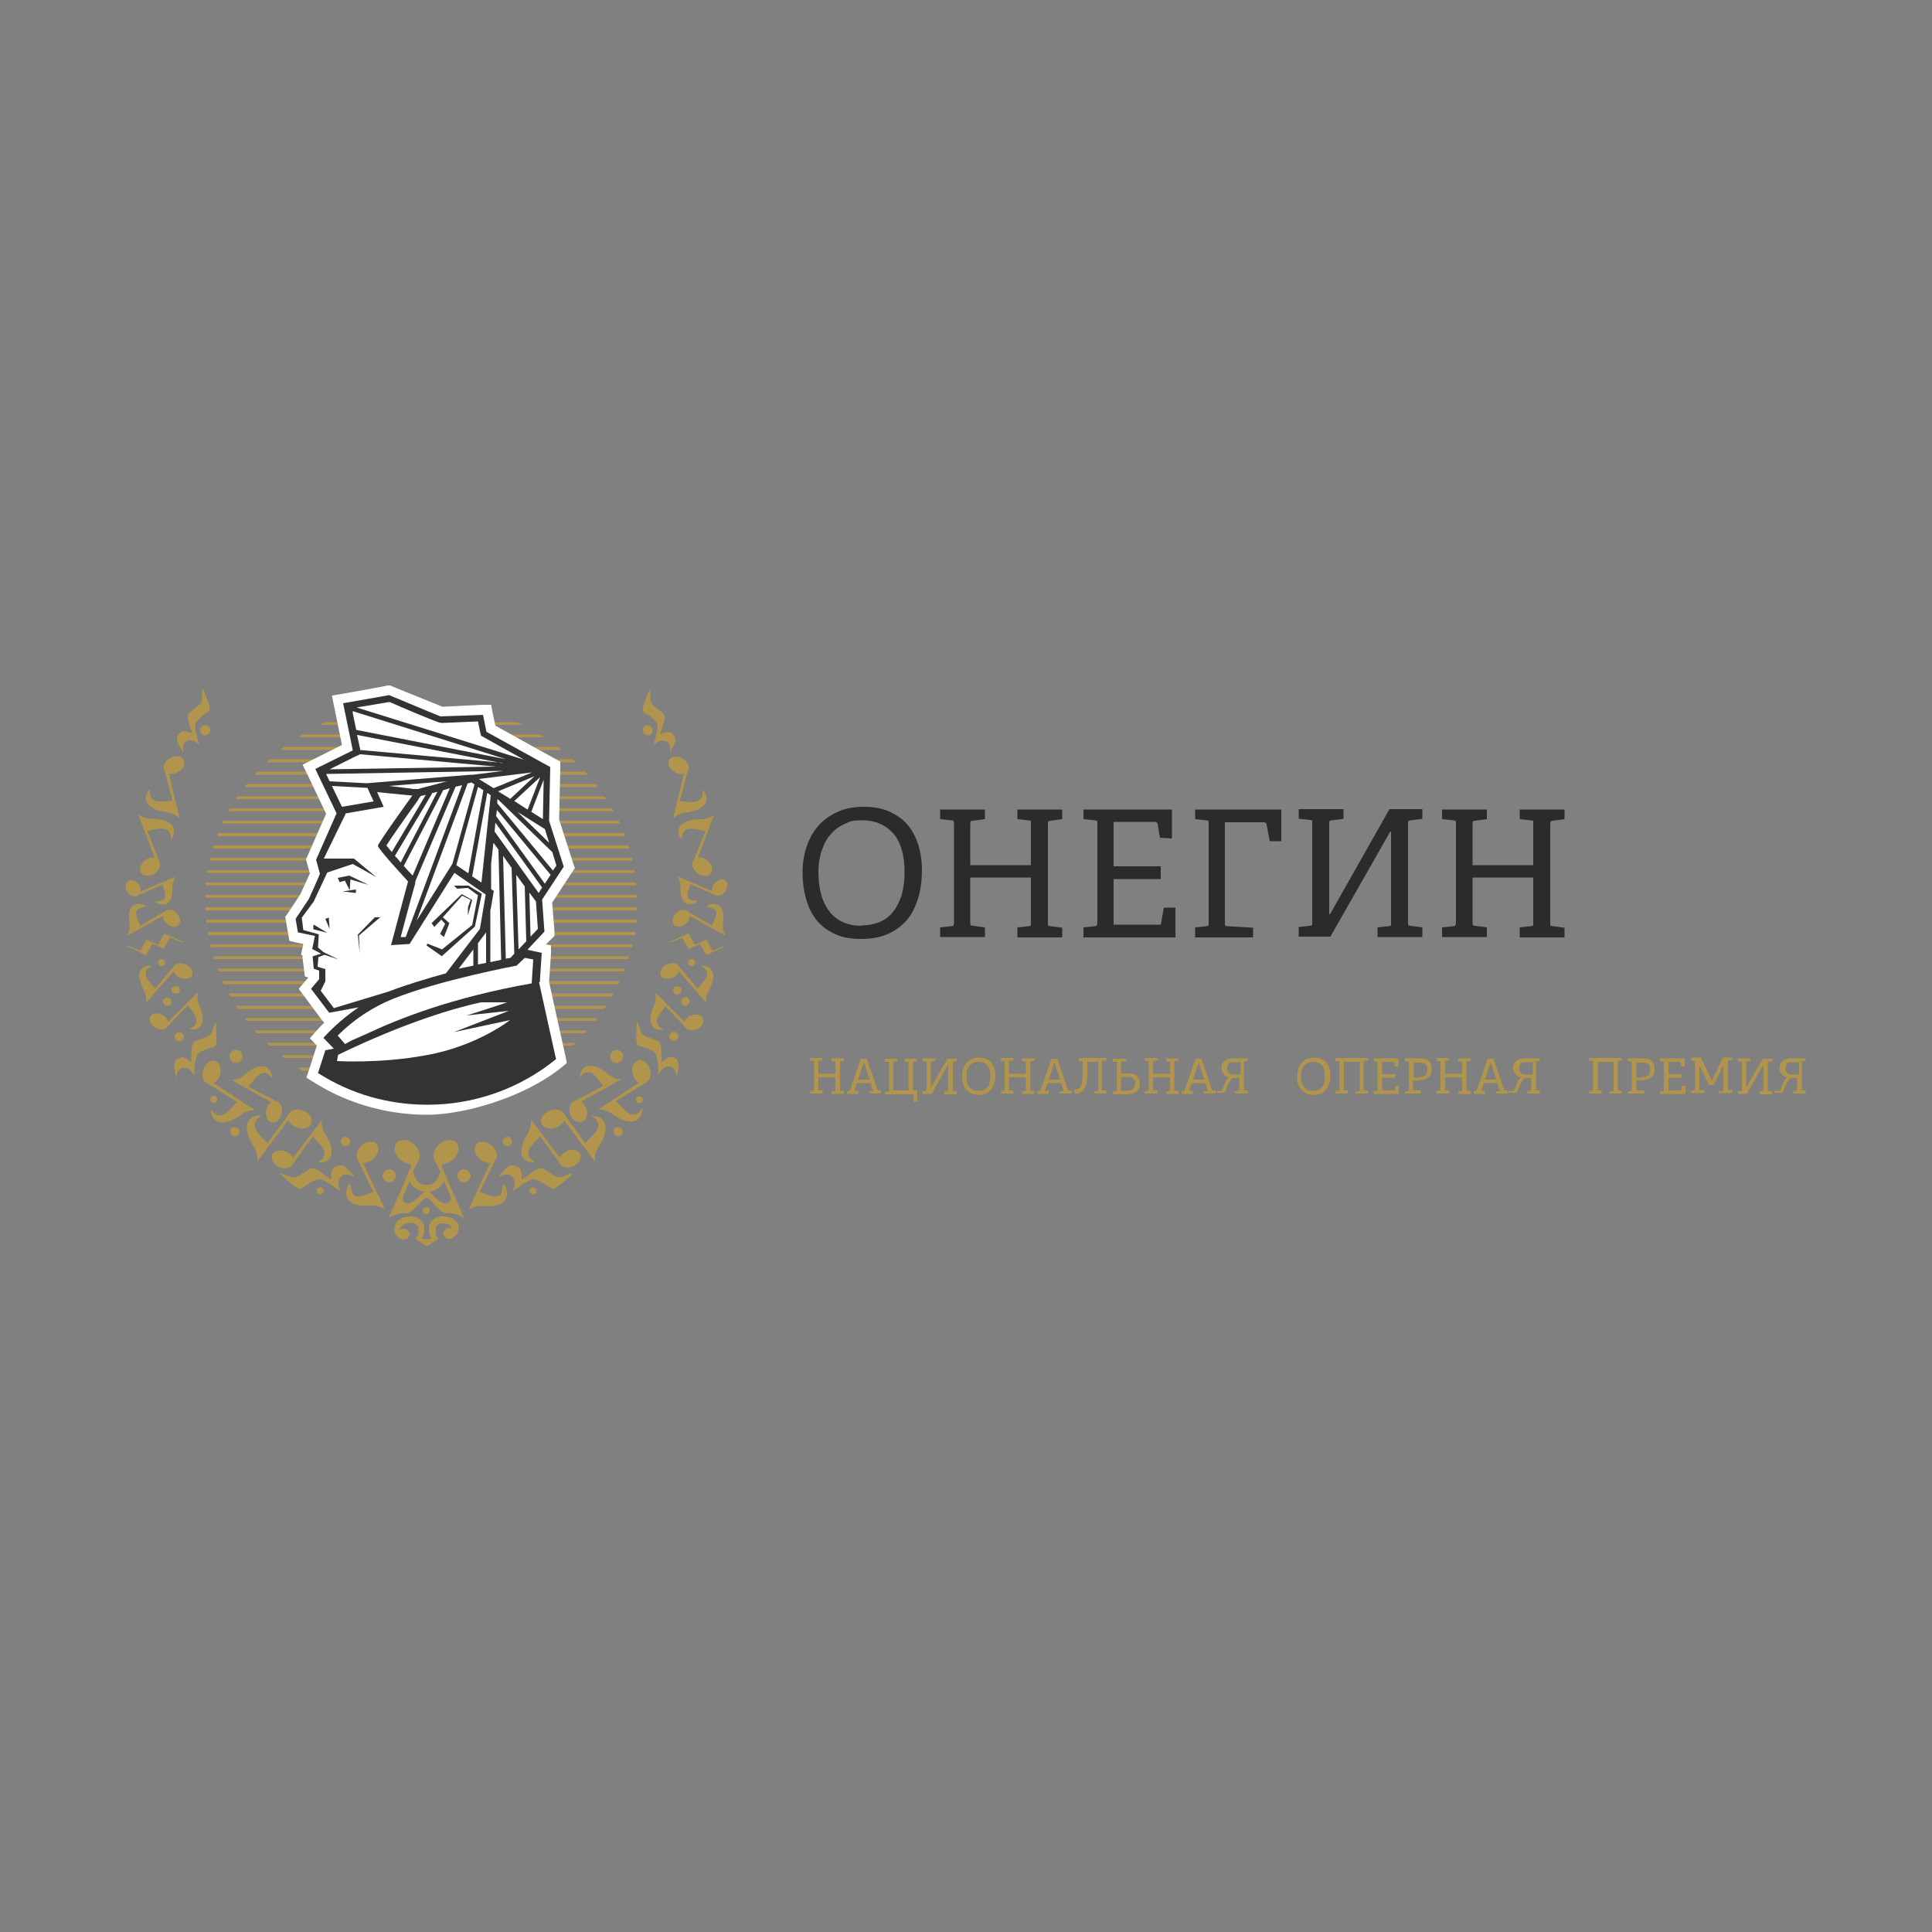 <?xml version="1.0" encoding="UTF-8"?>
<svg id="_Слой_1" data-name="Слой_1" xmlns="http://www.w3.org/2000/svg" xmlns:xodm="http://www.corel.com/coreldraw/odm/2003" xmlns:xlink="http://www.w3.org/1999/xlink" version="1.1" viewBox="0 0 500 500">
  <rect x="0" y="0" width="500" height="500" fill="#808080" stroke="none"/>
  <!-- Generator: Adobe Illustrator 29.3.0, SVG Export Plug-In . SVG Version: 2.1.0 Build 146)  -->
  <defs>
    <style>
      .st0 {
        fill: #fff;
      }

      .st0, .st1, .st2 {
        fill-rule: evenodd;
      }

      .st3, .st1 {
        fill: #b2954d;
      }

      .st4 {
        fill: #2b2b2a;
      }

      .st2 {
        fill: #333;
      }
    </style>
  </defs>
  <g id="_Слой_x5F_1" data-name="Слой_x5F_1">
    <g id="_105553282920064">
      <path class="st4" d="M222.8,243c-2.6,0-4.9-.4-6.8-1.3-1.9-.9-3.5-2.1-4.7-3.6-1.2-1.5-2.1-3.3-2.7-5.5-.6-2.1-.9-4.4-.9-6.9s.4-4.7,1.1-6.7c.7-2.1,1.7-3.8,3-5.3,1.3-1.5,3-2.7,5-3.6,2-.9,4.2-1.3,6.8-1.3s4.8.4,6.7,1.3c1.9.9,3.5,2,4.7,3.5,1.2,1.5,2.1,3.2,2.7,5.2.6,2,.9,4.1.9,6.4s-.3,5.1-1,7.3c-.7,2.2-1.6,4.1-2.9,5.6-1.3,1.5-2.9,2.7-4.9,3.6-2,.9-4.3,1.3-6.9,1.3h0ZM223,239.5c1.6,0,3.1-.3,4.5-.8,1.4-.6,2.6-1.4,3.5-2.6,1-1.1,1.7-2.6,2.3-4.3.5-1.7.8-3.8.8-6.1,0-4.4-1-7.8-2.9-10-2-2.2-4.6-3.4-7.9-3.4s-3.2.3-4.6.9c-1.4.6-2.6,1.4-3.6,2.6-1.1,1.1-1.8,2.5-2.4,4.2-.6,1.7-.9,3.6-.9,5.8s.3,4.3.8,6c.5,1.7,1.3,3.1,2.2,4.3.9,1.1,2.1,2,3.5,2.6,1.4.6,2.9.9,4.6.9Z"/>
      <path id="_1" class="st4" d="M263.3,242.5v-2.5l2.9-.3c.3,0,.5-.1.6-.3,0,0,0-.3,0-.6v-11.7h-15.7v11.6c0,.4,0,.6.1.7,0,.1.3.2.6.2l3.1.4v2.5h-11.6v-2.5l2.9-.3c.3,0,.5-.1.6-.3,0,0,.1-.3.1-.6v-25.6c0-.3,0-.5-.1-.7,0-.1-.3-.2-.6-.2l-2.9-.3v-2.5h11.6v2.5l-3.1.4c-.3,0-.6.1-.6.2,0,.1-.1.3-.1.6v10.7h15.7v-10.7c0-.3,0-.5,0-.7,0-.1-.3-.2-.6-.2l-2.9-.3v-2.5h11.6v2.5l-3,.4c-.3,0-.5.1-.6.2,0,.1-.1.3-.1.6v25.6c0,.4,0,.6.1.7,0,.1.3.2.6.2l3,.4v2.5h-11.6Z"/>
      <path id="_2" class="st4" d="M280.4,242.5v-2.5l2.9-.3c.3,0,.5-.1.6-.3,0,0,.1-.3.1-.6v-25.6c0-.3,0-.6-.1-.7,0-.1-.3-.2-.6-.2l-2.9-.3v-2.5h22.9v7.5l-3.1-.2-.6-3.5c0-.4-.4-.6-.8-.6h-10.6v11.5h12.2v3.3h-12.2v11.8h11.6c.2,0,.4,0,.5,0,0,0,.2-.2.2-.4l.7-4h3v7.7h-23.9Z"/>
      <path id="_3" class="st4" d="M309.3,242.5v-2.5l2.9-.3c.3,0,.5-.1.6-.3,0,0,0-.3,0-.6v-25.6c0-.3,0-.6,0-.7-.1-.1-.3-.2-.6-.2l-2.9-.3v-2.5h22.3v8.2h-3c0-.1-.8-4.3-.8-4.3,0-.4-.4-.6-.8-.6h-10v26c0,.4,0,.6.1.7,0,.1.3.2.6.2l6.6.4v2.5h-15.2Z"/>
      <path id="_4" class="st4" d="M356.5,242.5v-2.5l2.9-.3c.3,0,.5-.1.6-.3,0,0,0-.3,0-.6v-23.6h-.2c0,0-15.5,27.2-15.5,27.2h-8.2v-2.5l2.9-.3c.3,0,.5-.1.6-.3,0,0,0-.3,0-.6v-25.6c0-.3,0-.5,0-.7-.1-.1-.3-.2-.6-.2l-2.9-.3v-2.5h11.6v2.5l-3,.4c-.3,0-.5.1-.6.2-.1.1-.1.3-.1.6v23.5h.2l15.4-27.2h8.5v2.5l-3,.4c-.3,0-.5.1-.6.2-.1.1-.1.3-.1.6v25.6c0,.4,0,.6.1.7,0,.1.3.2.6.2l3,.4v2.5h-11.6,0Z"/>
      <path id="_5" class="st4" d="M393.3,242.5v-2.5l2.9-.3c.3,0,.5-.1.6-.3,0,0,0-.3,0-.6v-11.7h-15.7v11.6c0,.4,0,.6.1.7,0,.1.3.2.6.2l3,.4v2.5h-11.6v-2.5l2.9-.3c.3,0,.5-.1.6-.3,0,0,.1-.3.1-.6v-25.6c0-.3,0-.5-.1-.7,0-.1-.3-.2-.6-.2l-2.9-.3v-2.5h11.6v2.5l-3,.4c-.3,0-.5.1-.6.2,0,.1-.1.3-.1.6v10.7h15.7v-10.7c0-.3,0-.5,0-.7,0-.1-.3-.2-.6-.2l-2.9-.3v-2.5h11.6v2.5l-3,.4c-.3,0-.5.1-.6.2,0,.1-.1.3-.1.6v25.6c0,.4,0,.6.1.7,0,.1.3.2.6.2l3,.4v2.5h-11.6Z"/>
      <path class="st3" d="M215.2,283.1v-.7h.8c0-.1.1-.1.2-.2,0,0,0,0,0-.2v-3.2h-4.4v3.2c0,.1,0,.2,0,.2,0,0,0,0,.2,0h.9v.8h-3.2v-.7h.8c0-.1.1-.1.2-.2,0,0,0,0,0-.2v-7.1c0,0,0-.1,0-.2,0,0,0,0-.2,0h-.8v-.8h3.2v.7h-.9c0,.1-.1.1-.2.2,0,0,0,0,0,.2v3h4.4v-3c0,0,0-.1,0-.2s0,0-.2,0h-.8v-.8h3.2v.7h-.8c0,.1-.2.1-.2.2,0,0,0,0,0,.2v7.1c0,.1,0,.2,0,.2,0,0,0,0,.2,0h.8v.8h-3.2Z"/>
      <path id="_1_0" class="st3" d="M225,283.1v-.7h1c0-.1-.7-2.1-.7-2.1h-3.5l-.7,2h1v.8h-2.9v-.7h.5c.1-.2.2-.2.2-.2,0,0,0,0,.1-.1l2.8-8.1h1.5l2.8,8.1c0,0,0,.1.1.1,0,0,.1,0,.2,0h.6v.8h-3.1ZM223.6,274.9l-1.5,4.5h3l-1.5-4.5Z"/>
      <path id="_2_1" class="st3" d="M236.5,285.1l-.2-1.8c0,0,0-.1,0-.1,0,0,0,0-.2,0h-7.1v-.7h.9c0-.1.1-.1.2-.2,0,0,0,0,0-.2v-7.1c0-.1,0-.2,0-.2,0,0,0,0-.2,0h-.9v-.8h3.2v.7h-.8c0,.1-.1.1-.2.1,0,0,0,.1,0,.2v7.2h3.9v-7.2c0-.1,0-.2,0-.2,0,0,0,0-.2,0h-.8v-.8h3.2v.7h-.8c0,.1-.1.1-.2.1,0,0,0,.1,0,.2v7.2h1.1v2.9h-.8s0,0,0,0Z"/>
      <path id="_3_2" class="st3" d="M244.4,283.1v-.7h.8c0-.1.1-.1.2-.2,0,0,0,0,0-.2v-6.5h0s-4.3,7.6-4.3,7.6h-2.3v-.7h.8c0-.1.1-.1.2-.2,0,0,0,0,0-.2v-7.1c0,0,0-.1,0-.2,0,0,0,0-.2,0h-.8v-.8h3.2v.7h-.9c0,.1-.1.1-.2.2,0,0,0,0,0,.2v6.5h0l4.3-7.5h2.4v.7h-.8c0,.1-.2.1-.2.2,0,0,0,0,0,.2v7.1c0,.1,0,.2,0,.2,0,0,0,0,.2,0h.8v.8h-3.2,0Z"/>
      <path id="_4_3" class="st3" d="M253.2,283.3c-.7,0-1.4-.1-1.9-.4-.5-.2-1-.6-1.3-1-.3-.4-.6-.9-.8-1.5-.2-.6-.2-1.2-.2-1.9s.1-1.3.3-1.9c.2-.6.5-1.1.8-1.5.4-.4.8-.7,1.4-1,.5-.2,1.2-.4,1.9-.4s1.3.1,1.9.4,1,.5,1.3,1c.4.4.6.9.8,1.5.2.6.2,1.2.2,1.8s0,1.4-.3,2c-.2.6-.5,1.1-.8,1.6-.4.4-.8.8-1.4,1-.5.2-1.2.4-1.9.4h0ZM253.3,282.3c.4,0,.9,0,1.2-.2.4-.1.7-.4,1-.7.3-.3.5-.7.6-1.2.1-.5.2-1,.2-1.7,0-1.2-.3-2.2-.8-2.8-.5-.6-1.3-.9-2.2-.9s-.9,0-1.3.2c-.4.2-.7.4-1,.7-.3.3-.5.7-.7,1.2-.2.5-.2,1-.2,1.6s0,1.2.2,1.7c.1.5.4.9.6,1.2.3.3.6.6,1,.7.4.2.8.2,1.3.2h0Z"/>
      <path id="_5_4" class="st3" d="M264.5,283.1v-.7h.8c0-.1.2-.1.2-.2,0,0,0,0,0-.2v-3.2h-4.4v3.2c0,.1,0,.2,0,.2,0,0,0,0,.2,0h.9v.8h-3.2v-.7h.8c0-.1.1-.1.2-.2s0,0,0-.2v-7.1c0,0,0-.1,0-.2,0,0,0,0-.2,0h-.8v-.8h3.2v.7h-.9c0,.1-.1.1-.2.2,0,0,0,0,0,.2v3h4.4v-3c0,0,0-.1,0-.2,0,0,0,0-.2,0h-.8v-.8h3.2v.7h-.9c0,.1-.1.1-.2.2,0,0,0,0,0,.2v7.1c0,.1,0,.2,0,.2,0,0,0,0,.2,0h.9v.8h-3.2Z"/>
      <path id="_6" class="st3" d="M274.3,283.1v-.7h1c0-.1-.7-2.1-.7-2.1h-3.5l-.7,2h1v.8h-2.9v-.7h.5c.1-.2.2-.2.2-.2,0,0,0,0,.1-.1l2.8-8.1h1.5l2.8,8.1c0,0,0,.1.1.1,0,0,.1,0,.2,0h.6v.8h-3.1ZM272.9,274.9l-1.5,4.5h3l-1.5-4.5Z"/>
      <path id="_7" class="st3" d="M283.2,283.1v-.7h.8c0-.1.2-.1.2-.2,0,0,0,0,0-.2v-7.2h-2.8c0,.9,0,1.8,0,2.7,0,.9,0,1.6-.2,2.3,0,.5-.1,1-.3,1.3-.1.4-.3.7-.5,1-.2.3-.5.5-.9.7-.4.2-.8.3-1.3.3l-.2-1c.3,0,.6-.1.8-.2s.4-.2.6-.4c.1-.2.3-.4.4-.7.1-.3.2-.6.3-1,0-.2,0-.5.1-.9,0-.4,0-.7,0-1.2,0-.4,0-.9,0-1.4,0-.5,0-1,0-1.5,0-.1,0-.2,0-.2,0,0,0,0-.2,0h-.8v-.8h7.1v.7h-.9c0,.1-.1.1-.2.2,0,0,0,.1,0,.2v7.1c0,.1,0,.2,0,.2,0,0,0,0,.2,0h.9v.8h-3.2,0Z"/>
      <path id="_8" class="st3" d="M287.9,274h3.6v.7h-1.2c0,.1-.2.1-.2.2,0,0,0,.1,0,.2v2.7h1.9c.5,0,1,0,1.4.2.4.1.7.3.9.5s.4.5.5.8c.1.3.2.7.2,1s0,1-.2,1.3c-.2.4-.4.7-.7.9-.3.2-.6.4-1,.5-.4.1-.9.2-1.3.2h-3.8v-.7h.8c0-.1.1-.1.2-.2,0,0,0,0,0-.2v-7.1c0,0,0-.1,0-.2,0,0,0,0-.2,0h-.8v-.8h0ZM291.5,282.2c.3,0,.6,0,.9,0,.3,0,.5-.2.7-.3.2-.1.3-.4.5-.6.1-.2.2-.5.2-.9,0-.6-.2-1-.5-1.3-.4-.3-.8-.4-1.5-.4h-1.7v3.6h1.5,0Z"/>
      <path id="_9" class="st3" d="M301.8,283.1v-.7h.8c0-.1.1-.1.2-.2,0,0,0,0,0-.2v-3.2h-4.4v3.2c0,.1,0,.2,0,.2,0,0,0,0,.2,0h.9v.8h-3.2v-.7h.8c0-.1.1-.1.2-.2,0,0,0,0,0-.2v-7.1c0,0,0-.1,0-.2,0,0,0,0-.2,0h-.8v-.8h3.2v.7h-.9c0,.1-.1.1-.2.2,0,0,0,0,0,.2v3h4.4v-3c0,0,0-.1,0-.2,0,0,0,0-.2,0h-.8v-.8h3.2v.7h-.9c0,.1-.1.1-.2.2,0,0,0,0,0,.2v7.1c0,.1,0,.2,0,.2,0,0,0,0,.2,0h.9v.8h-3.2Z"/>
      <path id="_10" class="st3" d="M311.6,283.1v-.7h1c0-.1-.7-2.1-.7-2.1h-3.5l-.7,2h1v.8h-2.9v-.7h.5c.1-.2.2-.2.2-.2,0,0,0,0,.1-.1l2.8-8.1h1.5l2.8,8.1c0,0,0,.1.1.1,0,0,.1,0,.2,0h.6v.8h-3.1ZM310.2,274.9l-1.5,4.5h3l-1.5-4.5Z"/>
      <path id="_11" class="st3" d="M315.2,282.4h.8c.1-.2.2-.2.2-.2,0,0,0-.1.1-.2l.8-1.9c.1-.3.3-.6.4-.8.1-.2.4-.4.7-.5h0c-.3,0-.5-.1-.8-.2-.2-.1-.5-.3-.6-.5s-.3-.4-.5-.7c-.1-.3-.2-.6-.2-.9s0-.5.1-.8c0-.3.2-.5.4-.8s.4-.5.8-.6c.3-.2.7-.3,1.2-.4.2,0,.5,0,.8,0h3.5v.7h-.8c0,.1-.1.1-.2.1,0,0,0,.1,0,.2v7.1c0,0,0,.2,0,.2,0,0,0,0,.2,0h.8v.8h-3.2v-.7h.8c0-.1.1-.1.2-.2,0,0,0,0,0-.2v-2.9h-1.4c-.2,0-.4,0-.5.1-.1.1-.2.3-.4.5,0,.2-.2.4-.3.6-.1.2-.2.5-.4.8-.1.3-.3.6-.4.9-.1.3-.3.6-.4.9h-2v-.7h0ZM320.9,274.9h-1.4c-.3,0-.6,0-.8,0-.2,0-.5.1-.6.3-.2.1-.3.3-.4.5-.1.2-.1.5-.1.8s0,.7.2.9c.1.2.3.4.5.5.2.1.5.2.8.2.3,0,.6,0,.9,0h1.1v-3.4h0Z"/>
      <path id="_12" class="st3" d="M339.9,283.3c-.7,0-1.4-.1-1.9-.4-.5-.2-1-.6-1.3-1-.3-.4-.6-.9-.8-1.5-.2-.6-.2-1.2-.2-1.9s.1-1.3.3-1.9.5-1.1.8-1.5c.4-.4.8-.7,1.4-1,.5-.2,1.2-.4,1.9-.4s1.3.1,1.9.4,1,.5,1.3,1c.3.4.6.9.8,1.5.2.6.2,1.2.2,1.8s0,1.4-.3,2c-.2.6-.5,1.1-.8,1.6-.4.4-.8.8-1.4,1-.5.2-1.2.4-1.9.4h0ZM339.9,282.3c.5,0,.9,0,1.2-.2.4-.1.7-.4,1-.7.3-.3.5-.7.6-1.2.1-.5.2-1,.2-1.7,0-1.2-.3-2.2-.8-2.8-.5-.6-1.3-.9-2.2-.9s-.9,0-1.3.2c-.4.2-.7.4-1,.7-.3.3-.5.7-.7,1.2-.2.5-.2,1-.2,1.6s0,1.2.2,1.7c.1.5.4.9.6,1.2.3.3.6.6,1,.7.4.2.8.2,1.3.2h0Z"/>
      <path id="_13" class="st3" d="M350.9,283.1v-.7h.8c0-.1.2-.1.2-.2,0,0,0,0,0-.2v-7.2h-4.1v7.2c0,.1,0,.2,0,.2,0,0,0,0,.2,0h.8v.8h-3.2v-.7h.8c0-.1.1-.1.2-.2,0,0,0,0,0-.2v-7.1c0,0,0-.1,0-.2s0,0-.2,0h-.8v-.8h8.4v.7h-.9c0,.1-.1.1-.2.2,0,0,0,0,0,.2v7.1c0,.1,0,.2,0,.2,0,0,0,0,.2,0h.9v.8h-3.2Z"/>
      <path id="_14" class="st3" d="M355.5,283.1v-.7h.8c0-.1.1-.1.2-.2,0,0,0,0,0-.2v-7.1c0,0,0-.1,0-.2,0,0,0,0-.2,0h-.8v-.8h6.4v2.1h-.9s-.2-1-.2-1c0-.1-.1-.2-.2-.2h-2.9v3.2h3.4v.9h-3.4v3.3h3.2c0,0,.1,0,.1,0,0,0,0,0,0-.1l.2-1.1h.8v2.1h-6.6Z"/>
      <path id="_15" class="st3" d="M363.6,283.1v-.7h.8c0-.1.1-.1.2-.2,0,0,0,0,0-.2v-7.1c0,0,0-.1,0-.2,0,0,0,0-.2,0h-.8v-.8h3.9c.6,0,1.1,0,1.5.2.4.1.7.3.9.6.2.3.4.5.5.9,0,.3.1.7.1,1,0,.5,0,1-.2,1.4-.2.4-.4.7-.7.9-.3.2-.7.4-1.1.5s-.9.2-1.5.2h-1.3v2.4c0,.1,0,.2,0,.2,0,0,0,0,.2,0h1.8v.8h-4.2ZM367,278.7c.3,0,.6,0,.9,0,.3,0,.5-.1.8-.3.2-.1.4-.4.5-.6.1-.3.2-.6.2-1,0-.7-.2-1.1-.5-1.4-.4-.3-.9-.4-1.6-.4h-1.4v3.9h1.2,0Z"/>
      <path id="_16" class="st3" d="M377.4,283.1v-.7h.8c0-.1.2-.1.2-.2,0,0,0,0,0-.2v-3.2h-4.4v3.2c0,.1,0,.2,0,.2,0,0,0,0,.2,0h.8v.8h-3.2v-.7h.8c0-.1.1-.1.2-.2,0,0,0,0,0-.2v-7.1c0,0,0-.1,0-.2s0,0-.2,0h-.8v-.8h3.2v.7h-.8c0,.1-.2.1-.2.2,0,0,0,0,0,.2v3h4.4v-3c0,0,0-.1,0-.2,0,0,0,0-.2,0h-.8v-.8h3.2v.7h-.9c0,.1-.1.1-.2.2,0,0,0,0,0,.2v7.1c0,.1,0,.2,0,.2,0,0,0,0,.2,0h.9v.8h-3.2Z"/>
      <path id="_17" class="st3" d="M387.2,283.1v-.7h1c0-.1-.7-2.1-.7-2.1h-3.5l-.7,2h1v.8h-2.9v-.7h.5c.1-.2.2-.2.2-.2,0,0,0,0,.1-.1l2.8-8.1h1.5l2.8,8.1c0,0,0,.1.1.1,0,0,.1,0,.2,0h.6v.8h-3.1,0ZM385.8,274.9l-1.5,4.5h3l-1.5-4.5Z"/>
      <path id="_18" class="st3" d="M390.8,282.4h.8c.1-.2.2-.2.2-.2s0-.1.1-.2l.8-1.9c.1-.3.3-.6.5-.8.1-.2.4-.4.6-.5h0c-.3,0-.5-.1-.8-.2-.3-.1-.5-.3-.7-.5s-.3-.4-.5-.7c-.1-.3-.2-.6-.2-.9s0-.5.1-.8c0-.3.2-.5.4-.8s.5-.5.8-.6c.3-.2.7-.3,1.2-.4.2,0,.5,0,.8,0h3.6v.7h-.8c0,.1-.1.1-.2.1,0,0,0,.1,0,.2v7.1c0,0,0,.2,0,.2,0,0,0,0,.2,0h.8v.8h-3.2v-.7h.8c0-.1.1-.1.2-.2,0,0,0,0,0-.2v-2.9h-1.4c-.2,0-.4,0-.5.1-.1.1-.2.3-.4.5,0,.2-.2.4-.3.6-.1.2-.2.5-.4.8-.1.3-.3.6-.4.9-.1.3-.3.6-.4.9h-2v-.7h0ZM396.5,274.9h-1.4c-.3,0-.5,0-.8,0-.2,0-.5.1-.6.3-.2.1-.3.3-.4.5-.1.2-.1.5-.1.8s0,.7.2.9c.1.2.3.4.5.5.2.1.5.2.8.2.3,0,.6,0,.9,0h1.1v-3.4Z"/>
      <path id="_19" class="st3" d="M416.6,283.1v-.7h.8c0-.1.1-.1.2-.2,0,0,0,0,0-.2v-7.2h-4.1v7.2c0,.1,0,.2,0,.2,0,0,0,0,.2,0h.8v.8h-3.2v-.7h.8c0-.1.1-.1.2-.2,0,0,0,0,0-.2v-7.1c0,0,0-.1,0-.2,0,0,0,0-.2,0h-.8v-.8h8.4v.7h-.8c0,.1-.2.1-.2.2,0,0,0,0,0,.2v7.1c0,.1,0,.2,0,.2,0,0,0,0,.2,0h.8v.8h-3.2Z"/>
      <path id="_20" class="st3" d="M421.3,283.1v-.7h.8c0-.1.1-.1.2-.2,0,0,0,0,0-.2v-7.1c0,0,0-.1,0-.2,0,0,0,0-.2,0h-.8v-.8h3.9c.6,0,1.1,0,1.5.2.4.1.7.3.9.6.2.3.4.5.5.9,0,.3.1.7.1,1,0,.5,0,1-.2,1.4-.2.4-.4.7-.7.9-.3.2-.7.4-1.1.5s-.9.2-1.4.2h-1.3v2.4c0,.1,0,.2,0,.2,0,0,0,0,.2,0h1.8v.8h-4.2ZM424.7,278.7c.3,0,.6,0,.9,0,.3,0,.5-.1.8-.3.2-.1.4-.4.5-.6.1-.3.2-.6.2-1,0-.7-.2-1.1-.5-1.4s-.9-.4-1.7-.4h-1.4v3.9h1.2Z"/>
      <path id="_21" class="st3" d="M429.6,283.1v-.7h.8c0-.1.1-.1.2-.2,0,0,0,0,0-.2v-7.1c0,0,0-.1,0-.2,0,0,0,0-.2,0h-.8v-.8h6.4v2.1h-.9s-.2-1-.2-1c0-.1-.1-.2-.2-.2h-2.9v3.2h3.4v.9h-3.4v3.3h3.2c0,0,.1,0,.1,0,0,0,0,0,0-.1l.2-1.1h.9v2.1h-6.6Z"/>
      <path id="_22" class="st3" d="M444.8,283.1v-.7h1c0-.1.2-.1.2-.2,0,0,0-.1,0-.2v-6.3l-2.5,5.1h-1.2l-2.5-5.1v6.2c0,.1,0,.2,0,.2,0,0,0,0,.2,0h1.1v.8h-3.4v-.7h.8c0-.1.1-.1.2-.2,0,0,0,0,0-.2v-7.1c0,0,0-.1,0-.2,0,0,0,0-.2,0h-.8v-.8h2.5l2.8,6,2.9-6h2.4v.7h-.9c0,.1-.1.1-.2.2,0,0,0,0,0,.2v7.1c0,0,0,.1,0,.2,0,0,0,0,.2,0h.9v.8h-3.5Z"/>
      <path id="_23" class="st3" d="M455.4,283.1v-.7h.8c0-.1.1-.1.2-.2,0,0,0,0,0-.2v-6.5h0s-4.3,7.6-4.3,7.6h-2.3v-.7h.8c0-.1.1-.1.2-.2,0,0,0,0,0-.2v-7.1c0,0,0-.1,0-.2,0,0,0,0-.2,0h-.8v-.8h3.2v.7h-.9c0,.1-.1.1-.2.2,0,0,0,0,0,.2v6.5h0l4.3-7.5h2.4v.7h-.9c0,.1-.1.1-.2.2,0,0,0,0,0,.2v7.1c0,.1,0,.2,0,.2,0,0,0,0,.2,0h.9v.8h-3.2,0Z"/>
      <path id="_24" class="st3" d="M459.7,282.4h.8c.1-.2.2-.2.2-.2,0,0,0-.1.1-.2l.8-1.9c.1-.3.3-.6.4-.8.1-.2.4-.4.7-.5h0c-.3,0-.5-.1-.8-.2-.3-.1-.5-.3-.7-.5s-.3-.4-.5-.7c-.1-.3-.2-.6-.2-.9s0-.5.1-.8c0-.3.2-.5.4-.8s.4-.5.8-.6c.3-.2.7-.3,1.2-.4.2,0,.5,0,.8,0h3.5v.7h-.8c0,.1-.1.1-.2.1,0,0,0,.1,0,.2v7.1c0,0,0,.2,0,.2,0,0,0,0,.2,0h.8v.8h-3.2v-.7h.8c0-.1.1-.1.2-.2,0,0,0,0,0-.2v-2.9h-1.4c-.2,0-.4,0-.5.1-.1.1-.2.3-.4.5,0,.2-.2.4-.3.6-.1.2-.2.5-.4.8-.1.3-.3.6-.4.9-.1.3-.3.6-.4.9h-2v-.7h0ZM465.4,274.9h-1.4c-.3,0-.6,0-.8,0-.2,0-.5.1-.6.3-.2.1-.3.3-.4.5-.1.2-.1.5-.1.8s0,.7.2.9c.1.2.3.4.5.5.2.1.5.2.8.2.3,0,.6,0,.9,0h1.1v-3.4h0Z"/>
      <g id="_105553241699008">
        <path class="st1" d="M178.1,235.9c-.7-.7-2.1-.5-3.1.4-1,1-1.2,2.4-.5,3.1.7.7,2.1.5,3.1-.4.6-.6.9-1.4.9-2l6.3,3.5c.3.2,2.4,1.3,2.7,1.5.6.3-.7-.8-.4-2.9.7-4.5-1.3-5.8-3.8-4.9-1.6.6,1.7.5,2,1.6.4,1.5-.9,2.9-1,3.8,0,0-6.2-3.6-6.3-3.7ZM184.3,230.6l-6.2-2.6c-.3-.1-2.3-1-2.6-1.1-.6-.2.7.7.6,2.6-.2,4.2,1.8,5.2,4,4.1,1.4-.7-1.6-.3-2-1.2-.5-1.3.5-2.7.5-3.6,0,0,6.1,2.6,6.2,2.7.7.6,2,.3,2.8-.7.8-1,.9-2.3.1-2.9-.7-.6-2-.3-2.8.7-.5.6-.7,1.3-.6,1.9h0ZM176.1,216.8c.9,1.6-.5-1.9,2.2-2.3,1.7-.2,3.3.5,4.3.5,0,0-3,7.5-3.1,7.6-.7.9-.3,2.4,1,3.4,1.2.9,2.8,1,3.5,0s.2-2.4-1-3.4c-.8-.6-1.6-.8-2.4-.7l2.9-7.6c.1-.4,1.1-2.9,1.2-3.2.2-.7-.8.9-3.2.9-5.1,0-6.9,2.3-5.5,4.9h0ZM173.2,196.6c-.6,1,0,2.4,1.4,3.2.8.5,1.7.6,2.4.4l-1.9,7.9c-.1.4-.8,3-.8,3.4-.2.7.7-1,3-1.2,5.1-.6,6.6-3.1,4.9-5.5-1.1-1.5.7,1.9-1.9,2.6-1.7.4-3.4-.1-4.4,0,0,0,2.1-7.8,2.1-7.9.6-1,0-2.4-1.4-3.2-1.4-.8-2.9-.6-3.5.4h0ZM164.6,284.6c0,.5.4.9.9.9s.9-.4.9-.9-.4-.9-.9-.9-.9.4-.9.9h0ZM137.9,307.3c-.5,0-.9.4-.9.9s.4.9.9.9.9-.4.9-.9-.4-.9-.9-.9h0ZM116.7,309.9l-1.8-4.3s-1.1,2.8-3.8,2.7c4.6,5.5,5.8,2.3,5.6,1.6ZM120,314.9c.3.9-1.1-1.1-4.1-.9-2.3.1-4-3.4-5.3-4,0,0-.1,0-.2,0s-.1,0-.2,0c-1.3.5-3.2,4.1-5.4,4-3-.2-4.4,1.8-4.1.9.2-.4,1.6-3.6,1.8-4.1l.5-1.1c.2-.4,1.6-3.6,1.8-4.1l1.6-3.8c.1-.3,0-.6-.3-.6-.8,0-1.7-.4-2.4-1-1.6-1.3-2-3.3-1.1-4.4.9-1.1,3-1,4.5.3,1.6,1.3,2,3.3,1.1,4.4,0,0-.7,1.4-1.3,2.6,0,.1.5,3.6,3.5,3.6s3.6-3.5,3.5-3.6c-.6-1.2-1.2-2.5-1.3-2.6-.9-1.1-.5-3.1,1.1-4.4,1.6-1.3,3.6-1.4,4.5-.3.9,1.1.5,3.1-1.1,4.4-.7.6-1.6,1-2.4,1-.2,0-.4.2-.4.4s0,.1,0,.2l1.6,3.8c.2.5,1.6,3.6,1.8,4.1l.5,1.1c.2.5,1.6,3.6,1.8,4.1h0,0ZM167.3,187.7c-.6.2-1,.7-1,1.3s.6,1.3,1.3,1.3.2,0,.3,0c.6-.1,1-.7,1-1.3s-.6-1.3-1.3-1.3-.2,0-.3,0h0ZM175.6,268.2c0-.7-.6-1.2-1.2-1.2s-1.2.6-1.2,1.2h0c0,.7.6,1.2,1.2,1.2s1.2-.6,1.2-1.2h0ZM160,291.7h0c-.7,0-1.2.5-1.2,1.2s.6,1.2,1.2,1.2h0c.7,0,1.2-.6,1.2-1.2s-.5-1.2-1.2-1.2h0ZM179.9,249.1c0-.5-.4-.9-.9-.9s-.9.4-.9.9h0c0,.5.4.9.9.9s.9-.4.9-.9h0ZM131.3,296.6c.7,0,1.2-.5,1.2-1.2s-.6-1.2-1.2-1.2-1.2.5-1.2,1.2.6,1.2,1.2,1.2h0ZM159.6,275.1c.9,0,1.7-.8,1.7-1.7s-.8-1.7-1.7-1.7-1.7.8-1.7,1.7.8,1.7,1.7,1.7h0ZM120.1,302.6h0c-.9,0-1.7.8-1.7,1.7s.8,1.7,1.7,1.7,1.7-.8,1.7-1.7-.8-1.7-1.7-1.7h0ZM150.4,290.4c1.1-.2,1.8-1.7,1.4-3.2-.2-.9-.7-1.7-1.4-2.1l7.1-3.9c.3-.2,2.7-1.5,3-1.7.6-.4-1.2.1-3-1.4-3.9-3.4-6.8-2.8-7.4.1-.4,1.8.9-1.8,3.1-.4,1.5.9,2.2,2.6,3,3.2,0,0-7.1,3.8-7.3,3.8-1.1.2-1.8,1.7-1.4,3.2.3,1.5,1.5,2.6,2.6,2.3h0ZM165.1,274.5c-1.2.4-1.8,2-1.3,3.6.3,1,.9,1.8,1.6,2.1l-7.3,4.8c-.4.2-2.8,1.8-3.1,2-.6.4,1.3-.2,3.3,1.2,4.4,3.3,7.5,2.4,7.9-.7.3-2-.8,2-3.3.7-1.6-.9-2.6-2.6-3.5-3.2,0,0,7.3-4.6,7.5-4.7,1.2-.4,1.8-2,1.3-3.6-.5-1.6-1.9-2.6-3-2.3h0ZM181.9,249.9c-1.7,0,1.8.4,1,2.7-.5,1.5-1.9,2.4-2.3,3.3,0,0-4.8-5.6-4.8-5.7-.4-1-1.9-1.2-3.2-.6s-2,1.9-1.6,2.8c.4.9,1.9,1.2,3.1.6.8-.4,1.4-1,1.6-1.6l4.9,5.6c.2.3,1.9,2.1,2.1,2.4.4.5-.4-1,.7-2.9,2.2-4.1,1.1-6.6-1.6-6.5h0s0,0,0,0ZM178.7,262.8c-.8.4-1.3,1-1.5,1.7l-5.2-5.2c-.2-.3-2-2-2.2-2.2-.5-.5.4,1-.5,3-2,4.2-.7,6.6,1.9,6.4,1.7-.1-1.8-.3-1.1-2.7.4-1.5,1.7-2.5,2.1-3.4,0,0,5.1,5.3,5.1,5.4.5.9,1.9,1.1,3.2.5,1.3-.7,1.9-2,1.4-2.9-.5-.9-1.9-1.1-3.2-.5h0ZM153.7,288.7c-2.1-.1,2.1.7.9,3.4-.8,1.8-2.5,2.8-3.1,3.8,0,0-5.3-7.3-5.4-7.4-.5-1.2-2.2-1.7-3.8-1.1s-2.6,2.1-2.2,3.3c.4,1.2,2.2,1.7,3.8,1.1,1-.4,1.8-1.1,2.1-1.8l5.5,7.3c.3.4,2.1,2.8,2.3,3.1.5.6-.4-1.3,1.1-3.5,3.1-4.8,2-8-1.3-8.1h0ZM146.8,297.9c-.9.4-1.6,1-1.9,1.7l-5.1-6.7c-.2-.3-1.9-2.6-2.2-2.9-.5-.6.3,1.2-1,3.3-2.9,4.5-1.8,7.4,1.2,7.5,1.9.1-2-.6-.9-3.2.7-1.6,2.3-2.6,2.8-3.6,0,0,5,6.7,5,6.9.4,1.1,2,1.6,3.5,1,1.5-.6,2.4-2,2-3.1-.4-1.1-2-1.6-3.5-1h0ZM128.9,309.5c-1.8.6-3.7-.9-4.8-.9,0,0,3.9-8.1,4-8.3.9-1,.5-2.7-.9-3.9-1.3-1.1-3.1-1.3-3.9-.3-.8,1-.5,2.7.9,3.9.8.7,1.8,1,2.6,1l-3.8,8.3c-.2.4-1.4,3.1-1.6,3.5-.3.7,1-.9,3.6-.7,5.7.5,7.1-2.2,5.8-5.2-.9-1.9-.4,2.2-1.8,2.7h0ZM174,273.6c-.8-.4-2.1.8-2.4,1-.4.3-.4,0-.4-.3s0-3.1-.2-3.6c-.1-.6-.2-1-.7-1.3-.5-.3-2.7-.9-3.7-1.5-1-.6-1.2-3-1.7-3.4-.2-.2-.3,3.7-.2,5s1.1,1.2,1.6,1.4c.6.2,2.7.9,3.3,1.7.6.9.8,4.2.8,4.9,0,.7.1.5.4,0,.2-.5,1-1.4,2.3-1.5,1.3,0,1.8,1.4,1.9,2,0,.5.2.6.2.4,0-.2.2-.8.4-2.4s-.8-2.2-1.6-2.6h0ZM167.5,184.8c.5.3,2.2,1.6,2.6,2.6.3,1-.6,4.2-.8,4.8-.2.6,0,.5.4.2.4-.4,1.4-1,2.6-.6s1.3,1.9,1.1,2.4c-.1.5,0,.6,0,.5.1-.1.4-.6,1.1-2.1.8-1.5-.1-2.3-.7-2.9-.6-.6-2.2,0-2.6.2-.4.1-.4,0-.2-.4.1-.3.9-2.9,1-3.4,0-.6.1-1-.3-1.4-.4-.4-2.3-1.7-3-2.5-.7-.9-.2-3.1-.5-3.7-.1-.2-1.5,3.3-1.8,4.6-.3,1.2.6,1.5,1.1,1.8h0ZM144.2,304.6c-1.2-.5-3.2-2-3.8-2.2-.6-.2-1,0-1.6.3-.6.3-3,2.1-3.3,2.3s-.5.4-.5-.1.1-2.4-.8-2.8c-.9-.4-2.1-1-3.3.3-1.3,1.4-1.7,1.9-1.8,2-.1.1,0,.2.5-.1.5-.3,2.1-.8,3,.3s.6,2.4.3,3c-.2.6-.2.8.3.3s3.6-2.6,4.8-2.7c1.2,0,3.2,1.4,3.7,1.7.5.4,1.2,1.2,2.3.4,1.2-.8,4.5-3.5,4.1-3.6-.7-.1-2.9,1.3-4.1.9h0ZM178,260c.5-.3.6-1,.3-1.5-.3-.5-1-.6-1.5-.2s-.6,1-.3,1.5c.3.5,1,.6,1.5.2ZM174.7,255.4c-.5.3-.6,1-.3,1.5.3.5,1,.6,1.5.2s.6-1,.3-1.4c-.3-.5-1-.6-1.5-.2h0ZM184.4,246.1l-1.6-2.9-3,1.3-1.6-2.9-5.2,2.2h.4c0,.1,3.2-1.1,3.2-1.1l1.6,2.9,3-1.3,1.6,2.9,4.9-2.3h-.4c0-.1-3,1.2-3,1.2h0ZM33.2,242c.3-.1,2.4-1.3,2.7-1.5l6.3-3.5c0,.7.3,1.4.9,2,1,1,2.4,1.2,3.1.4.7-.7.5-2.1-.5-3.1-1-1-2.4-1.2-3.1-.4,0,0-6.3,3.7-6.3,3.7-.1-.9-1.4-2.3-1-3.8.3-1.1,3.5-1,2-1.6-2.5-.9-4.5.4-3.8,4.9.3,2.1-.9,3.2-.3,2.9h0ZM35.9,231.6c0,0,6.2-2.7,6.2-2.7,0,.9,1,2.2.5,3.6-.4,1-3.3.6-2,1.2,2.2,1.1,4.2.1,4-4.1,0-1.9,1.2-2.8.6-2.6-.3.1-2.3.9-2.6,1.1l-6.2,2.6c0-.6-.1-1.3-.6-1.9-.8-1-2.1-1.3-2.8-.7-.7.6-.7,1.9.1,2.9.8,1,2.1,1.3,2.8.7h0ZM37.1,214.3l2.9,7.6c-.7-.1-1.6.1-2.4.7-1.2.9-1.7,2.5-1,3.4.7.9,2.3.9,3.5,0s1.7-2.5,1-3.4c0-.1-3-7.6-3-7.6,1,0,2.6-.8,4.3-.5,2.7.4,1.3,3.9,2.2,2.3,1.4-2.6-.4-4.9-5.5-4.9-2.3,0-3.4-1.5-3.2-.9.1.4,1.1,2.9,1.2,3.2h0ZM43.4,210.3c2.3.2,3.2,1.9,3,1.2,0-.4-.7-3-.8-3.4l-1.9-7.9c.7.2,1.6,0,2.4-.4,1.4-.8,2-2.2,1.4-3.2-.6-1-2.2-1.2-3.5-.4-1.4.8-2,2.2-1.4,3.2,0,.1,2.1,7.9,2.1,7.9-1-.2-2.7.4-4.4,0-2.6-.7-.8-4.1-1.9-2.6-1.7,2.4-.2,4.9,4.9,5.5h0ZM55.3,285.4c.5,0,.9-.4.9-.9s-.4-.9-.9-.9-.9.4-.9.9.4.9.9.9h0ZM82.9,307.3h0c-.5,0-.9.4-.9.9s.4.9.9.9h0c.5,0,.9-.4.9-.9s-.4-.9-.9-.9h0ZM53.4,187.7c-.1,0-.2,0-.3,0-.7,0-1.3.6-1.3,1.3s.4,1.1,1,1.3c.1,0,.2,0,.3,0,.7,0,1.3-.6,1.3-1.3s-.4-1.1-1-1.3h0ZM45.2,268.2h0c0,.7.5,1.3,1.2,1.3s1.2-.5,1.2-1.2h0c0-.7-.6-1.2-1.2-1.2s-1.2.5-1.2,1.2h0ZM60.8,291.7c-.7,0-1.2.5-1.2,1.2s.6,1.2,1.2,1.2,1.2-.5,1.2-1.2-.6-1.2-1.2-1.2h0ZM41.8,248.2c-.5,0-.9.4-.9.9s.4.9.9.9.9-.4.9-.9-.4-.9-.9-.9h0ZM89.4,296.6h0c.7,0,1.2-.5,1.2-1.2s-.6-1.2-1.2-1.2-1.2.5-1.2,1.2.6,1.2,1.2,1.2h0ZM61.1,275.1h0c.9,0,1.7-.8,1.7-1.7s-.8-1.7-1.7-1.7-1.7.8-1.7,1.7.8,1.7,1.7,1.7h0ZM102.4,304.3c0-1-.8-1.7-1.7-1.7s-1.7.8-1.7,1.7.8,1.7,1.7,1.7,1.7-.8,1.7-1.7h0ZM60.1,279.6c.3.2,2.7,1.5,3,1.7l7.1,3.9c-.6.4-1.2,1.1-1.3,2.1-.3,1.5.3,3,1.4,3.2,1.1.2,2.3-.8,2.6-2.3.3-1.5-.3-3-1.4-3.2-.1,0-7.2-3.8-7.2-3.8.8-.6,1.5-2.3,3-3.2,2.3-1.4,3.5,2.2,3.1.4-.6-2.9-3.5-3.5-7.3-.1-1.8,1.5-3.6,1-3,1.4h0ZM65.7,287.1c-.3-.2-2.8-1.8-3.1-2l-7.3-4.8c.7-.4,1.3-1.1,1.6-2.1.5-1.6,0-3.2-1.3-3.6-1.2-.4-2.5.7-3,2.3s0,3.2,1.3,3.6c.1,0,7.5,4.7,7.5,4.7-.9.6-1.8,2.3-3.5,3.2-2.6,1.3-3.6-2.6-3.3-.7.4,3.1,3.5,4,7.9.7,2-1.5,3.9-.8,3.3-1.2h0ZM44.9,251.4c.2.6.8,1.3,1.6,1.6,1.3.6,2.7.3,3.2-.6.4-1-.3-2.2-1.6-2.8-1.3-.6-2.7-.3-3.2.6,0,.1-4.8,5.7-4.8,5.7-.4-.8-1.7-1.8-2.3-3.3-.8-2.3,2.6-2.7,1-2.7-2.7,0-3.8,2.4-1.5,6.5,1,1.9.2,3.4.7,2.9.6-.7,1.5-1.6,2.1-2.4l4.9-5.6s0,0,0,0ZM50.7,263.7c.7,2.3-2.8,2.5-1.1,2.7,2.7.2,3.9-2.2,1.9-6.4-.9-1.9,0-3.4-.5-3-.2.2-2,2-2.2,2.2l-5.2,5.2c-.2-.6-.7-1.3-1.5-1.7-1.3-.7-2.7-.5-3.2.4-.5.9.1,2.2,1.4,2.9,1.3.7,2.7.5,3.2-.5,0-.1,5.2-5.4,5.2-5.4.4.9,1.6,1.9,2,3.4h0ZM76.8,291.8c1.7.6,3.3.1,3.8-1.1.4-1.2-.5-2.7-2.2-3.3s-3.3-.1-3.8,1.1c0,.1-5.4,7.4-5.4,7.4-.6-1-2.3-2-3.1-3.8-1.2-2.8,3-3.5.9-3.4-3.3.2-4.4,3.3-1.3,8.1,1.4,2.2.6,4.1,1.1,3.5.3-.3,2.1-2.7,2.3-3.1l5.5-7.3c.3.8,1.1,1.5,2.1,1.8h0ZM76,301c0-.1,5-6.9,5-6.9.5.9,2.1,1.9,2.8,3.6,1.1,2.5-2.8,3.3-.9,3.2,3.1-.2,4.1-3.1,1.2-7.5-1.3-2-.5-3.9-1-3.3-.2.3-1.9,2.5-2.2,2.9l-5.1,6.7c-.3-.7-1-1.4-1.9-1.7-1.5-.6-3.1-.1-3.5,1-.4,1.1.5,2.5,2,3.1,1.5.6,3.1.1,3.5-1h0ZM97.8,309.3l-3.8-8.3c.8,0,1.8-.3,2.6-1,1.3-1.2,1.7-2.9.9-3.9-.8-1-2.6-.8-3.9.3-1.3,1.2-1.7,2.9-.9,3.9,0,.1,4,8.3,4,8.3-1.2,0-3,1.5-4.8.9-1.4-.5-.9-4.5-1.8-2.7-1.4,3,0,5.7,5.8,5.2,2.6-.2,3.9,1.5,3.6.7-.2-.4-1.4-3.1-1.6-3.5h0ZM56,269.6c0-1.3,0-5.2-.2-5-.5.4-.7,2.8-1.7,3.4s-3.2,1.2-3.7,1.5c-.5.3-.6.7-.7,1.3-.1.6-.2,3.3-.2,3.6s0,.6-.4.3c-.4-.3-1.7-1.5-2.4-1-.8.4-1.9.9-1.6,2.6s.4,2.3.4,2.4c0,.2.2,0,.2-.4,0-.5.6-2,1.9-2s2,1,2.3,1.5c.3.5.4.6.4,0,0-.7.1-4,.8-4.9.7-.9,2.8-1.5,3.3-1.7.6-.2,1.5-.1,1.6-1.4h0ZM47.4,194.6c0,.1.2,0,0-.5s0-2,1.1-2.4c1.2-.4,2.2.3,2.6.6.4.4.6.4.3-.2-.2-.6-1.2-3.8-.8-4.8.3-1,2.1-2.3,2.5-2.6.5-.3,1.4-.6,1.1-1.8-.3-1.2-1.6-4.8-1.8-4.6-.3.6.2,2.8-.5,3.7-.7.9-2.6,2.1-3,2.5-.4.4-.3.8-.3,1.4,0,.6.9,3.2,1,3.4.1.3.2.5-.2.4-.4-.2-2-.8-2.6-.2-.6.6-1.5,1.4-.7,2.9.8,1.5,1,2,1.2,2.1h0ZM91.6,304.4c0-.2-.5-.7-1.8-2-1.3-1.4-2.4-.7-3.3-.3-.9.4-.8,2.3-.8,2.8s-.2.4-.5.1c-.2-.2-2.7-2.1-3.2-2.3-.6-.3-1-.5-1.6-.3-.6.3-2.6,1.8-3.8,2.2-1.2.5-3.4-1-4.1-.9-.3,0,3,2.8,4.2,3.6,1.2.8,1.8,0,2.3-.4.5-.4,2.6-1.7,3.7-1.7,1.2,0,4.2,2.2,4.8,2.7.6.5.6.2.3-.3-.2-.6-.5-1.9.3-3s2.5-.6,3-.3c.5.3.6.3.5.1h0ZM43.9,258.4c-.5-.3-1.2-.2-1.5.2-.3.5-.2,1.1.3,1.5.5.3,1.2.2,1.5-.2s.2-1.1-.3-1.5ZM44.9,257c.5.3,1.1.2,1.5-.2.3-.5.2-1.1-.3-1.4-.5-.3-1.1-.2-1.5.2s-.2,1.1.3,1.4h0ZM39.4,244.2l3,1.3,1.6-2.9,3.2,1.3h.5c0-.1-5.2-2.3-5.2-2.3l-1.6,2.9-3-1.3-1.6,2.9-3-1.3h-.4c0,.1,4.9,2.4,4.9,2.4l1.6-2.9h0ZM118.2,316.4c-.2-.3-.5-.6-.8-.9h-.1c0,0,0-.1,0-.1h0s0,0,0,0c0,0,0,0-.2-.1-.2,0-.3-.2-.5-.2-.6-.2-1.2-.3-1.8-.3s-.2,0-.3,0c-.8,0-1.6.3-2.2.7-.3.2-.7.5-.9.9-.2.4-.4.8-.4,1.2,0,.4,0,.8,0,1.1,0,.4.2.7.3,1h0c0,.1,0,.2,0,.2h0c0,.1,0,.2,0,.2,0,.1.2.2.3.4l-1.2.3-1.2-.3c.2-.3.4-.6.4-.9,0-.2.2-.5.2-1,0-.2,0-.3,0-.5s0-.4,0-.6c0-.4-.2-.8-.4-1.1s-.5-.6-.8-.9c-.6-.4-1.2-.6-2.1-.7,0,0-.2,0-.3,0-.6,0-1.2.1-1.8.3-.3.1-.7.3-1,.5-.4.2-.6.5-.8.8-.2.3-.4.7-.5,1.1,0,.2,0,.4,0,.6s0,.4,0,.5c0,.4.2.7.4,1,.2.3.4.6.9.8.3.3.7.4,1.1.4.8,0,1.5-.6,1.5-1.4s-.7-1.4-1.5-1.4-.7.1-1,.4c0-.4.2-.7.4-1,.1-.1.3-.3.5-.4.2-.1.4-.2.6-.3.4-.1.8-.2,1.2-.2h.2c.4,0,.9.1,1.2.3.3.2.6.5.7.9,0,.2,0,.4,0,.7h0c0,.3,0,.5,0,.7,0,.2,0,.5-.2.7,0,.1-.2.3-.3.3h-.2s0,.2,0,.2v.2c0,0-.1.2-.1.2h.2c0,.1,2.3,1.6,2.3,1.6h.2c0,.1.2.2.2.2h.2c0-.1.2-.2.2-.2l2.3-1.4h.2c0-.1,0-.4,0-.4v-.2c0,0,0-.2,0-.2h-.2c-.1-.1-.2-.2-.3-.4,0,0,0-.2,0-.3h0s0,0,0,0c0,0,0,0,0-.1h0s0-.2,0-.2c0-.5,0-1,0-1.4,0-.3.3-.6.6-.8.3-.2.7-.3,1.2-.3,0,0,0,0,.1,0,.5,0,1,.1,1.5.3h0s0,0,0,0h0s0,0,0,0h0c.2.1.3.2.4.4.2.2.3.5.4.8-.3-.2-.6-.3-.8-.3h0c-.8,0-1.5.6-1.5,1.4s.7,1.4,1.5,1.4.8-.1,1.1-.4c.4-.1.7-.5.9-.8.3-.5.5-1.1.5-1.7s0-.4,0-.5c0-.4-.2-.8-.5-1.1h0ZM106,305.6l-1.8,4.3c-.2.7.9,3.8,5.6-1.6-2.7.1-3.8-2.7-3.8-2.7ZM111.2,313.3h0c0,.5-.4.9-.9.9s-.9-.4-.9-.9.4-.9.9-.9.9.4.9.9h0Z"/>
        <path class="st1" d="M125.1,183.7c.8.2,1.7.5,2.5.7h-37.1c.8-.3,1.6-.5,2.4-.7h32.2ZM133.8,186.9c.5.2,1,.5,1.6.7h-52.7c.5-.2,1-.5,1.6-.7h49.6ZM139.7,190.1c.4.2.8.5,1.2.7h-63.8c.4-.2.8-.5,1.2-.7h61.5ZM144.4,193.3c.3.2.6.5.9.8h-72.7c.3-.3.6-.5.9-.8h70.8ZM148.2,196.5c.3.2.5.5.8.8h-80c.3-.2.5-.5.8-.8h78.4ZM151.4,199.7c.2.2.4.5.7.8h-86.2c.2-.2.4-.5.7-.8h84.8ZM154.1,202.9c.2.2.4.5.6.8H63.3c.2-.2.4-.5.6-.8h90.3,0ZM156.4,206.1c.2.2.3.5.5.7H61c.2-.2.3-.5.5-.7h94.9,0ZM158.4,209.2c.1.2.3.5.4.7H59.1c.1-.2.3-.5.4-.7h98.9ZM160.1,212.4c.1.2.2.5.4.7H57.5c.1-.2.2-.5.3-.7h102.2ZM161.5,215.6c.1.2.2.5.3.8H56.2c0-.2.2-.5.3-.8h105ZM162.6,218.8c0,.2.1.5.2.8H55.1l.2-.8h107.2ZM163.5,222c0,.2.1.5.2.7H54.3c0-.2.1-.5.2-.7h109ZM164.2,225.2v.7c.1,0-110.5,0-110.5,0v-.7h110.5ZM164.6,228.4c0,.2,0,.5,0,.7H53.3c0-.2,0-.5,0-.7h111.2,0ZM164.8,231.6c0,.2,0,.5,0,.7H53.1c0-.2,0-.5,0-.7h111.7ZM164.9,234.8c0,.2,0,.5,0,.8H53.1c0-.2,0-.5,0-.8h111.7ZM164.7,238c0,.2,0,.5,0,.8H53.4c0-.2,0-.5,0-.8h111.4ZM164.3,241.2v.8H53.8v-.8c-.1,0,110.4,0,110.4,0ZM163.7,244.4c0,.2-.1.5-.2.7H54.5c0-.2-.1-.5-.2-.7h109.3ZM162.8,247.5c0,.2-.1.5-.2.7H55.4c0-.2-.2-.5-.2-.7h107.7ZM161.7,250.7c0,.2-.2.5-.3.7H56.5c0-.2-.2-.5-.3-.7h105.5ZM160.4,253.9l-.4.8H57.9l-.3-.8h102.9ZM158.8,257.1l-.4.8H59.6l-.4-.8h99.7ZM156.9,260.3c-.2.2-.3.5-.5.8H61.5c-.2-.2-.3-.5-.5-.8h95.9ZM154.7,263.5c-.2.2-.4.5-.6.7H63.9c-.2-.2-.4-.5-.6-.7h91.4ZM152,266.7c-.2.2-.4.5-.7.7h-84.8c-.2-.2-.4-.5-.7-.7h86.1ZM149,269.9c-.3.2-.5.5-.8.7h-78.4c-.3-.2-.5-.5-.8-.7h80ZM145.3,273.1c-.3.2-.6.5-1,.7h-70.7c-.3-.2-.6-.5-.9-.7h72.6ZM140.9,276.3c-.4.3-.8.5-1.2.8h-61.4c-.4-.2-.8-.5-1.2-.8h63.8ZM135.3,279.5c-.5.3-1,.5-1.6.8h-49.4c-.5-.2-1-.5-1.6-.8h52.6ZM127.4,282.7c-.8.3-1.6.5-2.5.7h-32c-.8-.2-1.7-.5-2.5-.7h36.9Z"/>
        <path class="st0" d="M148.8,224.7l-.4-1.1-3.7-11.5.3-13.5v-1.5s-1.3-.7-1.3-.7l-15.5-8.6-.7-3.3-.4-2.1h-2.1c-.4,0-8.2.4-10.5.5-1.3-.5-4.6-1.9-9.4-3.8-2-.8-3.4-1.4-3.4-1.4l-.7-.3h-.7c0,.1-11.9,2.2-11.9,2.2l-2.5.4.5,2.5.7,3.4,1.4,6.9-8,4-2.2,1.1,1.1,2.2,5,10.5-4.8,10.9-.4.8.2.9.8,2.8c-.5,1.1-1.5,3.4-2.5,5.5l-3.3,5-.6.8.2,1,.6,3.5.3,1.7,1.7.4,1.9.4-.2.9-.4,1.9.4.2v.6c0,0,.4,3.2.4,3.2l.2,1.6.9.3-1.2,1.4-1.3,1.5,1.2,1.6,4.6,6.2.8,1c-.8.7-1.5,1.5-2.2,2.3l-1.5,1.7,1.6,1.7.2.2-.2.6-1.9,5.9-.6,1.8,1.6,1c1,.6,2.1,1.3,3.2,1.9,8.1,4.4,17.2,6.7,26.5,6.7s25.1-4.4,34.9-12.4l1.2-1-.3-1.5-1.4-6.3-2.9-13.2.5-7.3v-2.1c.1,0-1.3-.3-1.3-.3l1.4-1.4.8-.8v-1.1c0,0-.6-7.5-.6-7.5l5.1-7.8.7-1h0Z"/>
        <path class="st2" d="M81.2,239.3l3.5,2.1-3.6-.9v-1.1h.1ZM85.1,237.5l.2,2.9-1.1-2.6.8-.3h0ZM92.1,230.2v.9l-3.4-.4,3.4-.5h0ZM89.3,227.9l-1.4.4-.5-1.1,3-.6,5,2.4-4.7-1.4-.2,2.8-1.2-2.4h0ZM121.1,234.8l.7-1.9-2.2-1.1-5,5.6,1.7,1.5-1.4,3.6-1-.8,1.3-2.6-1-1.1-1.8,1.9-.7-1,7.8-7.5,2.7,1.5-1.1,4v-1.9h.1,0ZM98.5,237.3l-5.6,4.8.2,4.6-.5-4.8,4.4-4.5h1.6ZM114.4,247.5l-4-2.8.2-.5,3.8,1.5,7.8-6.3,1.5-7.7-2.6-1.9-2.8.2-.8-.8h3.8c0,.1,3.4,2.1,3.4,2.1l-1.8,8.5-8.6,7.7h0ZM137.6,254.5c-20.5,3.6-34.6,9.2-42.8,13.1-2.5,1.1-3.8,1.6-5.5,2.6l-1.9-2.2c4.1-4.1,8.9-7.3,14.3-9.5,12.2-4.9,32-8.6,32-8.6l2.1-2,2.2.4-.4,6.2h0ZM110.2,273.1c-11.9,2.2-23,1.5-23,1.5l.3-1.6s19.4-9.8,37-13.6h6.7c0,.1-10.4,3.4-10.4,3.4l10.9-1.2-14.2,5.5,14.5-3.1s-8.6,6.8-21.8,9.1ZM122.5,245.7v4.2l-3.8.8,3.8-5ZM125.8,241.3v7.9c0,0-2.1.4-2.1.4v-5.5l2.1-2.8h0s0,0,0,0ZM86.4,260.9s-3.3-4.4-3.4-4.5l1.2-2.4h0s0,0,0,0h0s0-3.2,0-3.2l-2-.6.2-2.5,1.6-.6,3.6,1.2-3.9-1.9-1.4-1.2.2-3.4-4-1.1-.4-3.2,3.1-4.2,3.5-7.5,6.6-2.2,6.1,3.4-5.8-4.8h-7.8c0,0,5.7-11.7,5.7-11.7l9.8-1.7-1.7-3.8,9.1.9s-8.9,12.3-8.9,13c0,.8,7.8,9.2,7.8,9.2,0,0-4.4,16.5-4.4,16.5.2,0,4.8-.3,4.8-.3l11.6-18.4,8.1,5.6-1.5,8.9-8.8,11.5c-5.1,1.4-10.4,3-14.8,4.7l-14.5,4.4h0ZM85.8,203.4l9.3.5.8,1.8.8,1.7-8.2,1.4-2.6-5.4h0ZM84.4,200.3l45.9-.8-7.9,1h-.1c0,0-.5,0-.5,0l-26.9,2.2-9.6-.5-.9-1.9h0ZM92.2,195.7l1-.5,35.2,3.2-43.1.7,7-3.5h0ZM129.9,197.4l-36.7-3.3v-.3c0,0-.8-3.6-.8-3.6l37.5,7.3h0ZM91.3,184.6v-.6c-.1,0,.8.3.8.3l38.9,12.2-38.8-7.6-.9-4.3h0ZM100.6,181.7h.3c2.6,1.2,11.2,4.8,12.8,5.3h.3c0,.1.3.1.3.1.7,0,6.6-.3,9.4-.4l.6,2.9.2.8.7.4,10.4,5.8-41.7-13-1.6-.5,8.3-1.4h0ZM127.8,204l-3.9-2.4,13.8-1.7-10,4.1ZM132,206.7l-3.1-1.9,9.4-3.9-6.3,5.9h0ZM136.5,209.5l-3.4-2.2,6.7-6.2-3.2,8.3h0s0,0,0,0ZM140.5,212l-3-1.9,3.2-8.3-.2,10.2h0ZM141,214.5l1.1,3.6-8.2-8,7,4.4h0q0,0,0,0ZM142.9,220.4l1.1,3.6-.9,1.3-14.4-17.4v-1c.1,0,.3.1.3.1l13.8,13.4h0ZM141,228.7l-12.6-17.5.2-1.6,13.9,16.8-1.5,2.3h0ZM127,235.3l.6-3.6.2-1.1-.7-.5v-6.5c0,0,.6-5.5.6-5.5l1.3,1.8.7,28.5-2.8.6v-13.7h0ZM126.1,205.2l.9.6-2.4,22.6-2.4-1.6,3.9-21.6ZM123.8,203.7l1.3.8-3.9,21.5-2.5-1.7-.6-.4,5.6-20.2s0,0,0,0ZM120.9,202.8l1.1-.3.8.5-5.7,20.5-.8,1.3-8.5,13.5,13.2-35.5h0ZM107.4,228.5l.2-.7,10.3-24.2,1.7-.4-14.6,39.3h-1.3c.9-3.3,2.5-9.5,3.8-14h0ZM114.7,204.5l1.7-.5-9.6,22.6c-.8-.8-1.6-1.7-2.3-2.5l10.2-19.6h0ZM111.7,205.3l1.5-.4-9.5,18.3c-.5-.6-1-1.2-1.5-1.7l9.6-16.1h0ZM108.2,206.9l.7-.9h0s1.3-.3,1.3-.3l-8.8,14.8c-.5-.6-.9-1.1-1.4-1.7,1.2-1.9,4.9-7.2,8.3-11.9h0ZM108.4,204.2h-1.5c0-.1-6.3-.8-6.3-.8l15.1-1.2-7.2,1.9h0ZM133.1,246.8l-1,1.1-1.2.2-.7-26.6,2.2,3.1.7,22.2h0ZM136.2,243.6l-2,2.1-.6-19.3,2.2,3,.4,14.3h0ZM139.4,231.1l-11.4-15.9.2-2.3,12.1,16.8-.9,1.4h0ZM137.3,242.4l-.3-11.4,1.7,2.3.5,7.1-1.8,1.9h0ZM139.7,254.2l.5-7.6-3.7-.8,4.4-4.7-.6-8.3,5.6-8.5-3.8-11.9.3-13.9-16.5-9.1-.9-4.4s-10,.4-11,.4c-1.1-.4-6.3-2.6-9.9-4.1-2-.8-3.4-1.4-3.4-1.4l-11.9,2.1.7,3.4,1.8,8.8-9.7,4.8,5.5,11.5-5.3,12,1,3.6c-.2.7-2.9,6.6-2.9,6.6l-3.4,5.1.6,3.5,4.4.9-.7,3.4,2.3,1.2-2.2.7.3,3.2,1.4.5v2.2s-2.1,2.5-2.1,2.5l4.7,6.2,7.6-1.4c-5,3.4-8.2,6.9-9.1,7.9l2.7,2.8-2.2.4-1.9,5.9c8.4,5.4,18.2,8.2,28.2,8.2h.2c12.1,0,23.9-4.2,33.2-11.8l-1.4-6.3-3-13.6h0Z"/>
      </g>
    </g>
  </g>
</svg>